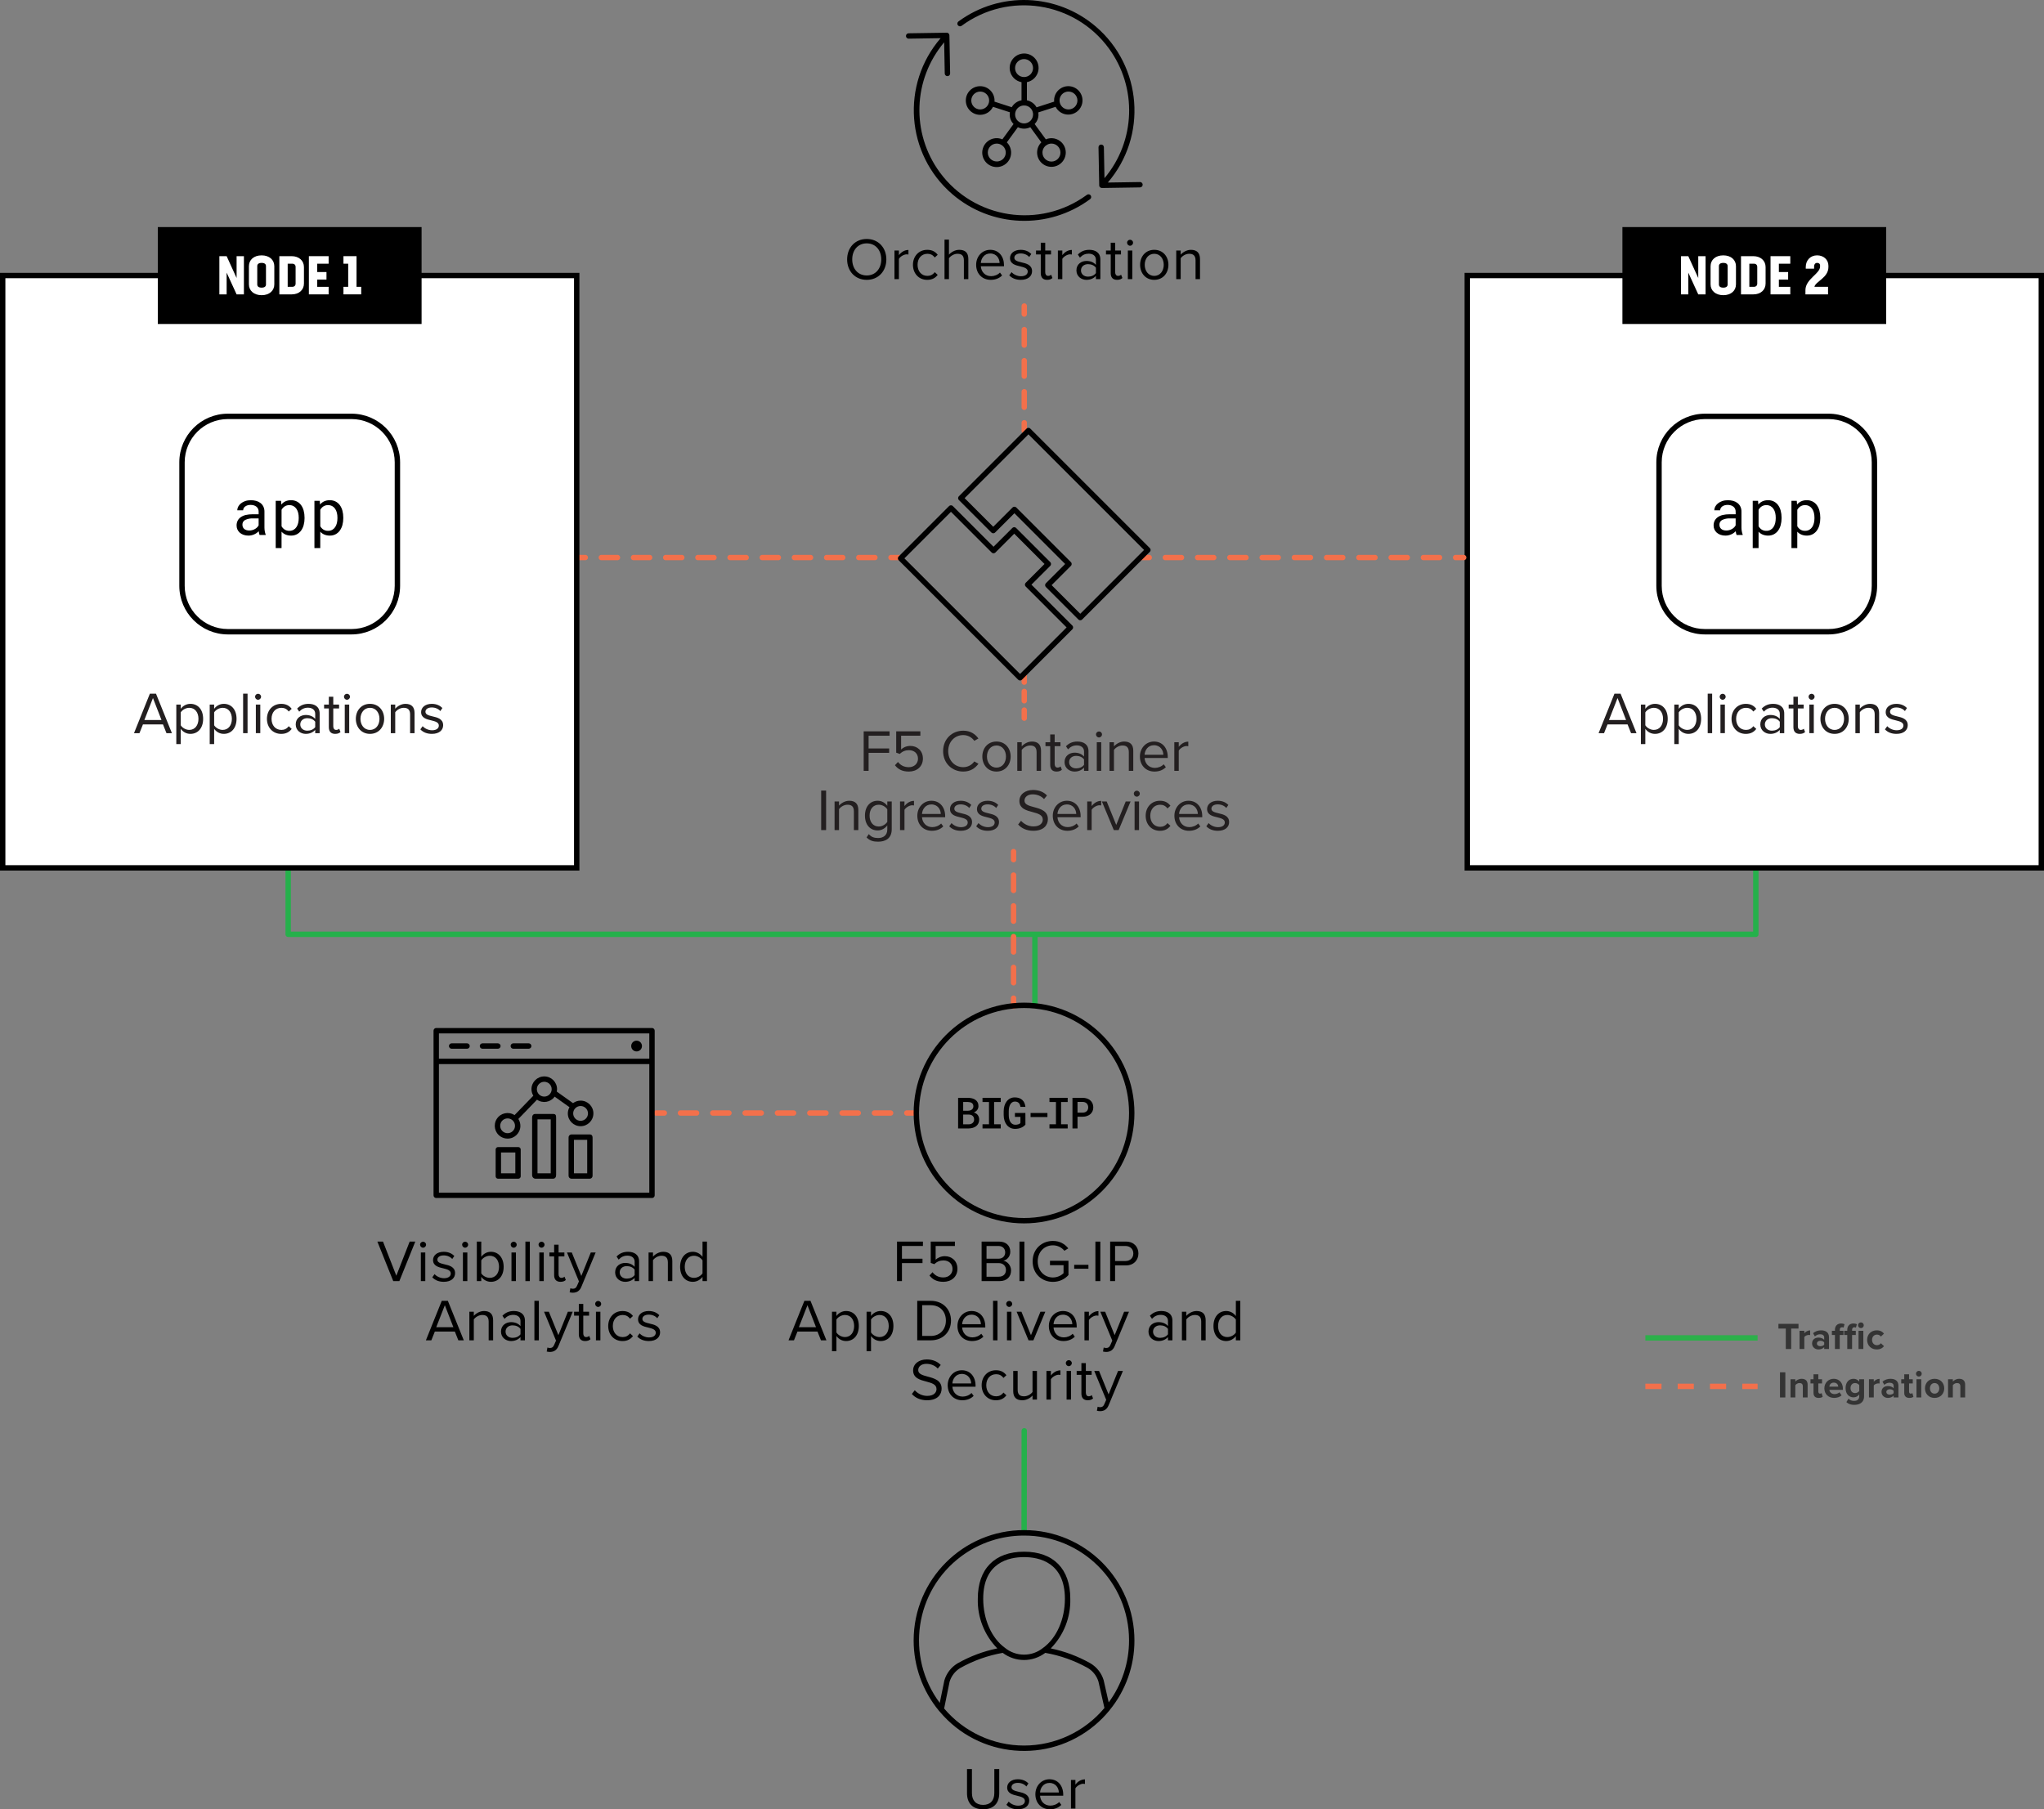 <svg viewBox="0 0 379.565 336.044" xmlns="http://www.w3.org/2000/svg" id="Layer_1"><rect x="0" y="0" width="379.565" height="336.044" fill="#808080" stroke="none"/><line stroke-linejoin="round" stroke-linecap="round" stroke="#25b04b" fill="none" y2="265.739" x2="190.199" y1="284.19" x1="190.177"></line><polyline stroke-linejoin="round" stroke-linecap="round" stroke="#25b04b" fill="none" points="326.053 160.986 326.053 173.53 53.513 173.53 53.513 160.986"></polyline><rect stroke-miterlimit="10" stroke-linecap="round" stroke="#000" fill="#fff" height="110.02" width="106.596" y="51.175" x="272.47"></rect><g><line stroke-miterlimit="10" stroke-linecap="round" stroke="#f3704b" fill="none" y2="103.556" x2="108.682" y1="103.556" x1="107.182"></line><line stroke-miterlimit="10" stroke-linecap="round" stroke-dasharray="0 0 2.988 2.988" stroke="#f3704b" fill="none" y2="103.556" x2="163.964" y1="103.556" x1="111.67"></line><line stroke-miterlimit="10" stroke-linecap="round" stroke="#f3704b" fill="none" y2="103.556" x2="166.959" y1="103.556" x1="165.459"></line></g><g><line stroke-miterlimit="10" stroke-linecap="round" stroke="#f3704b" fill="none" y2="103.556" x2="213.408" y1="103.556" x1="211.908"></line><line stroke-miterlimit="10" stroke-linecap="round" stroke-dasharray="0 0 2.995 2.995" stroke="#f3704b" fill="none" y2="103.556" x2="268.808" y1="103.556" x1="216.403"></line><line stroke-miterlimit="10" stroke-linecap="round" stroke="#f3704b" fill="none" y2="103.556" x2="271.805" y1="103.556" x1="270.305"></line></g><g><line stroke-miterlimit="10" stroke-linecap="round" stroke="#f3704b" fill="none" y2="58.335" x2="190.199" y1="56.835" x1="190.199"></line><line stroke-miterlimit="10" stroke-linecap="round" stroke-dasharray="0 0 2.884 2.884" stroke="#f3704b" fill="none" y2="77.08" x2="190.199" y1="61.219" x1="190.199"></line><line stroke-miterlimit="10" stroke-linecap="round" stroke="#f3704b" fill="none" y2="80.022" x2="190.199" y1="78.522" x1="190.199"></line></g><g><line stroke-miterlimit="10" stroke-linecap="round" stroke="#f3704b" fill="none" y2="126.698" x2="190.199" y1="125.198" x1="190.199"></line><line stroke-miterlimit="10" stroke-linecap="round" stroke-dasharray="0 0 1.729 1.729" stroke="#f3704b" fill="none" y2="131.021" x2="190.199" y1="128.427" x1="190.199"></line><line stroke-miterlimit="10" stroke-linecap="round" stroke="#f3704b" fill="none" y2="133.385" x2="190.199" y1="131.885" x1="190.199"></line></g><g><path fill="#231f20" d="M160.383,143.173v-7.338h4.809v.813h-3.895v2.366h3.817v.813h-3.817v3.345h-.914Z"></path><path fill="#231f20" d="M166.752,141.522c.484,.616,1.122,.969,2.024,.969,1.001,0,1.694-.683,1.694-1.573,0-.969-.693-1.585-1.684-1.585-.648,0-1.198,.209-1.693,.693l-.672-.231v-3.96h4.489v.813h-3.576v2.553c.353-.352,.979-.66,1.717-.66,1.221,0,2.332,.836,2.332,2.344,0,1.496-1.133,2.42-2.607,2.42-1.243,0-2.035-.451-2.585-1.177l.561-.605Z"></path><path fill="#231f20" d="M175.134,139.51c0-2.256,1.661-3.796,3.74-3.796,1.331,0,2.233,.627,2.816,1.452l-.77,.429c-.419-.616-1.178-1.066-2.047-1.066-1.573,0-2.794,1.231-2.794,2.981,0,1.738,1.221,2.981,2.794,2.981,.869,0,1.628-.44,2.047-1.067l.78,.429c-.616,.836-1.496,1.452-2.827,1.452-2.079,0-3.74-1.54-3.74-3.795Z"></path><path fill="#231f20" d="M182.416,140.511c0-1.54,1.012-2.783,2.629-2.783s2.63,1.243,2.63,2.783-1.013,2.794-2.63,2.794-2.629-1.254-2.629-2.794Zm4.39,0c0-1.078-.627-2.047-1.761-2.047s-1.771,.969-1.771,2.047c0,1.089,.639,2.057,1.771,2.057s1.761-.968,1.761-2.057Z"></path><path fill="#231f20" d="M192.492,143.173v-3.477c0-.936-.473-1.232-1.188-1.232-.649,0-1.266,.396-1.573,.825v3.884h-.825v-5.313h.825v.77c.374-.439,1.1-.901,1.892-.901,1.111,0,1.694,.561,1.694,1.716v3.729h-.825Z"></path><path fill="#231f20" d="M195.022,142.062v-3.477h-.88v-.726h.88v-1.452h.825v1.452h1.078v.726h-1.078v3.301c0,.396,.176,.682,.539,.682,.231,0,.451-.099,.562-.22l.241,.616c-.209,.198-.506,.341-.989,.341-.781,0-1.178-.451-1.178-1.243Z"></path><path fill="#231f20" d="M201.303,143.173v-.605c-.439,.484-1.045,.737-1.76,.737-.902,0-1.859-.604-1.859-1.76,0-1.188,.957-1.75,1.859-1.75,.726,0,1.331,.231,1.76,.727v-.957c0-.715-.571-1.122-1.342-1.122-.638,0-1.155,.23-1.628,.737l-.386-.572c.572-.595,1.255-.88,2.124-.88,1.122,0,2.057,.506,2.057,1.793v3.652h-.825Zm0-2.123c-.318-.44-.88-.66-1.463-.66-.771,0-1.31,.483-1.31,1.166,0,.671,.539,1.155,1.31,1.155,.583,0,1.145-.22,1.463-.66v-1.001Z"></path><path fill="#231f20" d="M203.525,136.407c0-.309,.253-.551,.55-.551,.309,0,.562,.242,.562,.551s-.253,.561-.562,.561c-.297,0-.55-.253-.55-.561Zm.144,6.766v-5.313h.825v5.313h-.825Z"></path><path fill="#231f20" d="M209.619,143.173v-3.477c0-.936-.474-1.232-1.188-1.232-.649,0-1.265,.396-1.573,.825v3.884h-.825v-5.313h.825v.77c.374-.439,1.101-.901,1.893-.901,1.111,0,1.694,.561,1.694,1.716v3.729h-.825Z"></path><path fill="#231f20" d="M214.294,137.728c1.606,0,2.553,1.254,2.553,2.849v.209h-4.302c.065,1.002,.77,1.838,1.914,1.838,.605,0,1.221-.242,1.64-.671l.396,.539c-.528,.527-1.243,.813-2.112,.813-1.573,0-2.706-1.133-2.706-2.794,0-1.54,1.1-2.783,2.618-2.783Zm-1.749,2.453h3.487c-.011-.792-.539-1.771-1.749-1.771-1.134,0-1.694,.957-1.738,1.771Z"></path><path fill="#231f20" d="M218.067,143.173v-5.313h.825v.857c.429-.561,1.045-.968,1.771-.968v.847c-.1-.021-.198-.032-.33-.032-.506,0-1.199,.418-1.441,.847v3.763h-.825Z"></path><path fill="#231f20" d="M152.49,154.173v-7.338h.914v7.338h-.914Z"></path><path fill="#231f20" d="M158.564,154.173v-3.477c0-.936-.474-1.232-1.188-1.232-.649,0-1.265,.396-1.573,.825v3.884h-.825v-5.313h.825v.77c.374-.439,1.101-.901,1.893-.901,1.111,0,1.694,.561,1.694,1.716v3.729h-.825Z"></path><path fill="#231f20" d="M161.334,154.921c.44,.528,.969,.727,1.728,.727,.88,0,1.705-.43,1.705-1.596v-.759c-.385,.539-1.034,.946-1.782,.946-1.386,0-2.365-1.034-2.365-2.751,0-1.705,.969-2.761,2.365-2.761,.716,0,1.354,.352,1.782,.935v-.803h.825v5.159c0,1.761-1.231,2.311-2.53,2.311-.902,0-1.518-.176-2.146-.792l.418-.616Zm3.433-4.599c-.286-.462-.924-.858-1.584-.858-1.067,0-1.705,.848-1.705,2.024,0,1.166,.638,2.024,1.705,2.024,.66,0,1.298-.407,1.584-.869v-2.321Z"></path><path fill="#231f20" d="M167.132,154.173v-5.313h.825v.857c.429-.561,1.045-.968,1.771-.968v.847c-.099-.021-.197-.032-.33-.032-.506,0-1.199,.418-1.44,.847v3.763h-.825Z"></path><path fill="#231f20" d="M172.962,148.728c1.606,0,2.553,1.254,2.553,2.849v.209h-4.302c.065,1.002,.77,1.838,1.914,1.838,.605,0,1.221-.242,1.64-.671l.396,.539c-.528,.527-1.243,.813-2.112,.813-1.573,0-2.706-1.133-2.706-2.794,0-1.54,1.1-2.783,2.618-2.783Zm-1.749,2.453h3.487c-.011-.792-.539-1.771-1.749-1.771-1.134,0-1.694,.957-1.738,1.771Z"></path><path fill="#231f20" d="M176.701,152.875c.353,.406,1.023,.759,1.75,.759,.813,0,1.254-.363,1.254-.88,0-.583-.649-.771-1.364-.946-.902-.209-1.926-.451-1.926-1.552,0-.824,.716-1.528,1.98-1.528,.902,0,1.54,.341,1.97,.77l-.385,.572c-.319-.385-.902-.671-1.585-.671-.726,0-1.177,.33-1.177,.803,0,.518,.604,.683,1.298,.848,.925,.209,1.991,.473,1.991,1.649,0,.892-.715,1.606-2.09,1.606-.869,0-1.606-.264-2.146-.836l.429-.594Z"></path><path fill="#231f20" d="M181.706,152.875c.352,.406,1.023,.759,1.749,.759,.814,0,1.254-.363,1.254-.88,0-.583-.648-.771-1.364-.946-.901-.209-1.925-.451-1.925-1.552,0-.824,.715-1.528,1.98-1.528,.902,0,1.54,.341,1.969,.77l-.385,.572c-.319-.385-.902-.671-1.584-.671-.727,0-1.178,.33-1.178,.803,0,.518,.605,.683,1.299,.848,.924,.209,1.991,.473,1.991,1.649,0,.892-.715,1.606-2.091,1.606-.869,0-1.605-.264-2.145-.836l.429-.594Z"></path><path fill="#231f20" d="M189.604,152.445c.484,.539,1.276,1.046,2.311,1.046,1.31,0,1.728-.704,1.728-1.266,0-.88-.892-1.122-1.859-1.386-1.177-.309-2.486-.639-2.486-2.08,0-1.21,1.078-2.035,2.52-2.035,1.122,0,1.991,.374,2.607,1.023l-.551,.671c-.55-.605-1.319-.88-2.123-.88-.88,0-1.507,.473-1.507,1.166,0,.737,.847,.957,1.782,1.21,1.199,.319,2.563,.693,2.563,2.233,0,1.067-.727,2.156-2.707,2.156-1.275,0-2.211-.484-2.816-1.166l.539-.693Z"></path><path fill="#231f20" d="M198.117,148.728c1.606,0,2.553,1.254,2.553,2.849v.209h-4.302c.066,1.002,.771,1.838,1.914,1.838,.605,0,1.222-.242,1.64-.671l.396,.539c-.528,.527-1.243,.813-2.112,.813-1.573,0-2.707-1.133-2.707-2.794,0-1.54,1.101-2.783,2.618-2.783Zm-1.749,2.453h3.487c-.011-.792-.539-1.771-1.749-1.771-1.133,0-1.694,.957-1.738,1.771Z"></path><path fill="#231f20" d="M201.891,154.173v-5.313h.825v.857c.429-.561,1.045-.968,1.771-.968v.847c-.099-.021-.197-.032-.33-.032-.506,0-1.199,.418-1.44,.847v3.763h-.825Z"></path><path fill="#231f20" d="M206.829,154.173l-2.211-5.313h.892l1.771,4.356,1.761-4.356h.902l-2.212,5.313h-.902Z"></path><path fill="#231f20" d="M210.547,147.407c0-.309,.253-.551,.55-.551,.309,0,.562,.242,.562,.551s-.253,.561-.562,.561c-.297,0-.55-.253-.55-.561Zm.144,6.766v-5.313h.825v5.313h-.825Z"></path><path fill="#231f20" d="M215.399,148.728c.968,0,1.54,.396,1.947,.924l-.551,.506c-.352-.484-.803-.693-1.353-.693-1.134,0-1.838,.869-1.838,2.047s.704,2.057,1.838,2.057c.55,0,1.001-.22,1.353-.692l.551,.506c-.407,.528-.979,.924-1.947,.924-1.585,0-2.651-1.21-2.651-2.794,0-1.573,1.066-2.783,2.651-2.783Z"></path><path fill="#231f20" d="M220.7,148.728c1.606,0,2.553,1.254,2.553,2.849v.209h-4.302c.065,1.002,.77,1.838,1.914,1.838,.605,0,1.221-.242,1.64-.671l.396,.539c-.528,.527-1.243,.813-2.112,.813-1.573,0-2.706-1.133-2.706-2.794,0-1.54,1.1-2.783,2.618-2.783Zm-1.749,2.453h3.487c-.011-.792-.539-1.771-1.749-1.771-1.134,0-1.694,.957-1.738,1.771Z"></path><path fill="#231f20" d="M224.44,152.875c.353,.406,1.023,.759,1.75,.759,.813,0,1.254-.363,1.254-.88,0-.583-.649-.771-1.364-.946-.902-.209-1.926-.451-1.926-1.552,0-.824,.716-1.528,1.98-1.528,.902,0,1.54,.341,1.97,.77l-.385,.572c-.319-.385-.902-.671-1.585-.671-.726,0-1.177,.33-1.177,.803,0,.518,.604,.683,1.298,.848,.925,.209,1.991,.473,1.991,1.649,0,.892-.715,1.606-2.09,1.606-.869,0-1.606-.264-2.146-.836l.429-.594Z"></path></g><rect stroke-miterlimit="10" stroke-linecap="round" stroke="#000" fill="#fff" height="110.02" width="106.596" y="51.175" x=".5"></rect><g><rect height="18" width="48.979" y="42.175" x="29.308"></rect><path fill="#fff" d="M45.294,47.578v7.096h-1.359l-1.849-4.037v4.037h-1.35v-7.096h1.35l1.849,4.058v-4.058h1.359Z"></path><path fill="#fff" d="M46.223,52.805v-3.357c0-1.189,.92-2.02,2.359-2.02,1.429,0,2.358,.83,2.358,2.02v3.357c0,1.189-.92,2.02-2.349,2.02-1.439,0-2.369-.83-2.369-2.02Zm3.169,.021v-3.398c0-.359-.24-.6-.8-.6-.58,0-.819,.24-.819,.6v3.398c0,.359,.239,.6,.81,.6s.81-.24,.81-.6Z"></path><path fill="#fff" d="M56.442,49.597v3.059c0,1.189-.92,2.019-2.269,2.019h-2.299v-7.096h2.289c1.349,0,2.278,.829,2.278,2.019Zm-1.549-.02c0-.36-.23-.6-.62-.6h-.85v4.297h.84c.399,0,.63-.239,.63-.6v-3.098Z"></path><path fill="#fff" d="M58.908,48.978v1.549h1.719v1.399h-1.719v1.349h2.118v1.399h-3.668v-7.096h3.668v1.399h-2.118Z"></path><path fill="#fff" d="M67.076,53.274v1.399h-3.298v-1.399h.88v-4.297h-.88v-1.399h2.429v5.696h.869Z"></path></g><g><path fill="#231f20" d="M30.913,136.173l-.649-1.628h-3.719l-.648,1.628h-1.013l2.948-7.338h1.134l2.959,7.338h-1.012Zm-2.509-6.524l-1.595,4.082h3.179l-1.584-4.082Z"></path><path fill="#231f20" d="M33.564,138.197h-.825v-7.338h.825v.792c.385-.539,1.045-.924,1.793-.924,1.397,0,2.365,1.056,2.365,2.783,0,1.716-.968,2.794-2.365,2.794-.727,0-1.364-.341-1.793-.935v2.827Zm1.584-6.733c-.649,0-1.298,.386-1.584,.848v2.398c.286,.462,.935,.857,1.584,.857,1.067,0,1.705-.88,1.705-2.057s-.638-2.047-1.705-2.047Z"></path><path fill="#231f20" d="M39.767,138.197h-.825v-7.338h.825v.792c.385-.539,1.045-.924,1.793-.924,1.397,0,2.366,1.056,2.366,2.783,0,1.716-.969,2.794-2.366,2.794-.726,0-1.364-.341-1.793-.935v2.827Zm1.584-6.733c-.648,0-1.298,.386-1.584,.848v2.398c.286,.462,.936,.857,1.584,.857,1.067,0,1.706-.88,1.706-2.057s-.639-2.047-1.706-2.047Z"></path><path fill="#231f20" d="M45.146,136.173v-7.338h.825v7.338h-.825Z"></path><path fill="#231f20" d="M47.368,129.407c0-.309,.253-.551,.55-.551,.308,0,.562,.242,.562,.551s-.254,.561-.562,.561c-.297,0-.55-.253-.55-.561Zm.143,6.766v-5.313h.825v5.313h-.825Z"></path><path fill="#231f20" d="M52.22,130.728c.968,0,1.54,.396,1.947,.924l-.551,.506c-.352-.484-.803-.693-1.353-.693-1.134,0-1.838,.869-1.838,2.047s.704,2.057,1.838,2.057c.55,0,1.001-.22,1.353-.692l.551,.506c-.407,.528-.979,.924-1.947,.924-1.584,0-2.651-1.21-2.651-2.794,0-1.573,1.067-2.783,2.651-2.783Z"></path><path fill="#231f20" d="M58.533,136.173v-.605c-.44,.484-1.045,.737-1.761,.737-.901,0-1.858-.604-1.858-1.76,0-1.188,.957-1.75,1.858-1.75,.727,0,1.332,.231,1.761,.727v-.957c0-.715-.572-1.122-1.343-1.122-.638,0-1.154,.23-1.628,.737l-.385-.572c.572-.595,1.254-.88,2.123-.88,1.122,0,2.058,.506,2.058,1.793v3.652h-.825Zm0-2.123c-.319-.44-.88-.66-1.463-.66-.771,0-1.31,.483-1.31,1.166,0,.671,.539,1.155,1.31,1.155,.583,0,1.144-.22,1.463-.66v-1.001Z"></path><path fill="#231f20" d="M61.063,135.062v-3.477h-.88v-.726h.88v-1.452h.825v1.452h1.078v.726h-1.078v3.301c0,.396,.176,.682,.539,.682,.231,0,.451-.099,.562-.22l.241,.616c-.209,.198-.506,.341-.989,.341-.781,0-1.178-.451-1.178-1.243Z"></path><path fill="#231f20" d="M63.879,129.407c0-.309,.253-.551,.55-.551,.308,0,.562,.242,.562,.551s-.254,.561-.562,.561c-.297,0-.55-.253-.55-.561Zm.143,6.766v-5.313h.825v5.313h-.825Z"></path><path fill="#231f20" d="M66.078,133.511c0-1.54,1.013-2.783,2.63-2.783s2.629,1.243,2.629,2.783-1.012,2.794-2.629,2.794-2.63-1.254-2.63-2.794Zm4.39,0c0-1.078-.627-2.047-1.76-2.047s-1.771,.969-1.771,2.047c0,1.089,.638,2.057,1.771,2.057s1.76-.968,1.76-2.057Z"></path><path fill="#231f20" d="M76.155,136.173v-3.477c0-.936-.474-1.232-1.188-1.232-.649,0-1.265,.396-1.573,.825v3.884h-.825v-5.313h.825v.77c.374-.439,1.101-.901,1.893-.901,1.111,0,1.694,.561,1.694,1.716v3.729h-.825Z"></path><path fill="#231f20" d="M78.487,134.875c.353,.406,1.023,.759,1.75,.759,.813,0,1.254-.363,1.254-.88,0-.583-.649-.771-1.364-.946-.902-.209-1.926-.451-1.926-1.552,0-.824,.716-1.528,1.98-1.528,.902,0,1.54,.341,1.97,.77l-.385,.572c-.319-.385-.902-.671-1.585-.671-.726,0-1.177,.33-1.177,.803,0,.518,.604,.683,1.298,.848,.925,.209,1.991,.473,1.991,1.649,0,.892-.715,1.606-2.09,1.606-.869,0-1.606-.264-2.146-.836l.429-.594Z"></path></g><g><rect height="18" width="48.979" y="42.175" x="301.278"></rect><path fill="#fff" d="M316.719,47.578v7.096h-1.359l-1.849-4.037v4.037h-1.35v-7.096h1.35l1.849,4.058v-4.058h1.359Z"></path><path fill="#fff" d="M317.648,52.805v-3.357c0-1.189,.92-2.02,2.359-2.02,1.429,0,2.358,.83,2.358,2.02v3.357c0,1.189-.92,2.02-2.349,2.02-1.439,0-2.369-.83-2.369-2.02Zm3.169,.021v-3.398c0-.359-.24-.6-.8-.6-.58,0-.819,.24-.819,.6v3.398c0,.359,.239,.6,.81,.6s.81-.24,.81-.6Z"></path><path fill="#fff" d="M327.866,49.597v3.059c0,1.189-.92,2.019-2.269,2.019h-2.299v-7.096h2.289c1.349,0,2.278,.829,2.278,2.019Zm-1.549-.02c0-.36-.23-.6-.62-.6h-.85v4.297h.84c.399,0,.63-.239,.63-.6v-3.098Z"></path><path fill="#fff" d="M330.333,48.978v1.549h1.719v1.399h-1.719v1.349h2.118v1.399h-3.668v-7.096h3.668v1.399h-2.118Z"></path><path fill="#fff" d="M336.933,53.274h2.528v1.399h-4.198v-.779c0-2.069,2.719-3.038,2.719-4.378v-.199c0-.32-.229-.49-.55-.49-.329,0-.56,.25-.56,.7v.379h-1.549v-.31c0-1.279,.89-2.169,2.108-2.169,1.199,0,2.1,.8,2.1,1.93v.249c0,1.989-2.409,2.679-2.599,3.668Z"></path></g><g><path fill="#231f20" d="M302.883,136.173l-.649-1.628h-3.719l-.648,1.628h-1.013l2.948-7.338h1.134l2.959,7.338h-1.012Zm-2.509-6.524l-1.595,4.082h3.179l-1.584-4.082Z"></path><path fill="#231f20" d="M305.533,138.197h-.825v-7.338h.825v.792c.385-.539,1.045-.924,1.793-.924,1.397,0,2.365,1.056,2.365,2.783,0,1.716-.968,2.794-2.365,2.794-.727,0-1.364-.341-1.793-.935v2.827Zm1.584-6.733c-.649,0-1.298,.386-1.584,.848v2.398c.286,.462,.935,.857,1.584,.857,1.067,0,1.705-.88,1.705-2.057s-.638-2.047-1.705-2.047Z"></path><path fill="#231f20" d="M311.737,138.197h-.825v-7.338h.825v.792c.385-.539,1.045-.924,1.793-.924,1.397,0,2.366,1.056,2.366,2.783,0,1.716-.969,2.794-2.366,2.794-.726,0-1.364-.341-1.793-.935v2.827Zm1.584-6.733c-.648,0-1.298,.386-1.584,.848v2.398c.286,.462,.936,.857,1.584,.857,1.067,0,1.706-.88,1.706-2.057s-.639-2.047-1.706-2.047Z"></path><path fill="#231f20" d="M317.115,136.173v-7.338h.825v7.338h-.825Z"></path><path fill="#231f20" d="M319.338,129.407c0-.309,.253-.551,.55-.551,.308,0,.562,.242,.562,.551s-.254,.561-.562,.561c-.297,0-.55-.253-.55-.561Zm.143,6.766v-5.313h.825v5.313h-.825Z"></path><path fill="#231f20" d="M324.19,130.728c.968,0,1.54,.396,1.947,.924l-.551,.506c-.352-.484-.803-.693-1.353-.693-1.134,0-1.838,.869-1.838,2.047s.704,2.057,1.838,2.057c.55,0,1.001-.22,1.353-.692l.551,.506c-.407,.528-.979,.924-1.947,.924-1.584,0-2.651-1.21-2.651-2.794,0-1.573,1.067-2.783,2.651-2.783Z"></path><path fill="#231f20" d="M330.503,136.173v-.605c-.44,.484-1.045,.737-1.761,.737-.901,0-1.858-.604-1.858-1.76,0-1.188,.957-1.75,1.858-1.75,.727,0,1.332,.231,1.761,.727v-.957c0-.715-.572-1.122-1.343-1.122-.638,0-1.154,.23-1.628,.737l-.385-.572c.572-.595,1.254-.88,2.123-.88,1.122,0,2.058,.506,2.058,1.793v3.652h-.825Zm0-2.123c-.319-.44-.88-.66-1.463-.66-.771,0-1.31,.483-1.31,1.166,0,.671,.539,1.155,1.31,1.155,.583,0,1.144-.22,1.463-.66v-1.001Z"></path><path fill="#231f20" d="M333.032,135.062v-3.477h-.88v-.726h.88v-1.452h.825v1.452h1.078v.726h-1.078v3.301c0,.396,.176,.682,.539,.682,.231,0,.451-.099,.562-.22l.241,.616c-.209,.198-.506,.341-.989,.341-.781,0-1.178-.451-1.178-1.243Z"></path><path fill="#231f20" d="M335.849,129.407c0-.309,.253-.551,.55-.551,.308,0,.562,.242,.562,.551s-.254,.561-.562,.561c-.297,0-.55-.253-.55-.561Zm.143,6.766v-5.313h.825v5.313h-.825Z"></path><path fill="#231f20" d="M338.048,133.511c0-1.54,1.013-2.783,2.63-2.783s2.629,1.243,2.629,2.783-1.012,2.794-2.629,2.794-2.63-1.254-2.63-2.794Zm4.39,0c0-1.078-.627-2.047-1.76-2.047s-1.771,.969-1.771,2.047c0,1.089,.638,2.057,1.771,2.057s1.76-.968,1.76-2.057Z"></path><path fill="#231f20" d="M348.125,136.173v-3.477c0-.936-.474-1.232-1.188-1.232-.649,0-1.265,.396-1.573,.825v3.884h-.825v-5.313h.825v.77c.374-.439,1.101-.901,1.893-.901,1.111,0,1.694,.561,1.694,1.716v3.729h-.825Z"></path><path fill="#231f20" d="M350.456,134.875c.353,.406,1.023,.759,1.75,.759,.813,0,1.254-.363,1.254-.88,0-.583-.649-.771-1.364-.946-.902-.209-1.926-.451-1.926-1.552,0-.824,.716-1.528,1.98-1.528,.902,0,1.54,.341,1.97,.77l-.385,.572c-.319-.385-.902-.671-1.585-.671-.726,0-1.177,.33-1.177,.803,0,.518,.604,.683,1.298,.848,.925,.209,1.991,.473,1.991,1.649,0,.892-.715,1.606-2.09,1.606-.869,0-1.606-.264-2.146-.836l.429-.594Z"></path></g><g><polygon stroke-linejoin="round" stroke-linecap="round" stroke="#000" fill="none" points="194.577 108.679 200.601 114.704 206.693 108.612 212.337 102.968 213.159 102.146 190.977 79.964 190.155 80.786 184.511 86.43 178.419 92.522 184.443 98.546 188.372 94.618 198.505 104.751 194.577 108.679"></polygon><polygon stroke-linejoin="round" stroke-linecap="round" stroke="#000" fill="none" points="198.771 116.534 190.829 108.592 194.671 104.751 188.339 98.419 184.497 102.26 176.589 94.352 167.239 103.703 189.42 125.884 198.771 116.534"></polygon></g><g><path d="M179.572,328.574h.913v4.467c0,1.342,.727,2.189,2.079,2.189s2.079-.848,2.079-2.189v-4.467h.913v4.478c0,1.826-1.001,2.992-2.992,2.992s-2.992-1.177-2.992-2.981v-4.488Z"></path><path d="M187.316,334.614c.352,.406,1.023,.759,1.749,.759,.814,0,1.254-.363,1.254-.88,0-.583-.648-.771-1.364-.946-.901-.209-1.925-.451-1.925-1.552,0-.824,.715-1.528,1.98-1.528,.902,0,1.54,.341,1.969,.77l-.385,.572c-.319-.385-.902-.671-1.584-.671-.727,0-1.178,.33-1.178,.803,0,.518,.605,.683,1.299,.848,.924,.209,1.991,.473,1.991,1.649,0,.892-.715,1.606-2.091,1.606-.869,0-1.605-.264-2.145-.836l.429-.594Z"></path><path d="M194.884,330.467c1.606,0,2.553,1.254,2.553,2.849v.209h-4.302c.065,1.002,.77,1.838,1.914,1.838,.605,0,1.221-.242,1.64-.671l.396,.539c-.528,.527-1.243,.813-2.112,.813-1.573,0-2.706-1.133-2.706-2.794,0-1.54,1.1-2.783,2.618-2.783Zm-1.749,2.453h3.487c-.011-.792-.539-1.771-1.749-1.771-1.134,0-1.694,.957-1.738,1.771Z"></path><path d="M198.876,335.912v-5.313h.825v.857c.429-.561,1.045-.968,1.771-.968v.848c-.1-.022-.198-.033-.33-.033-.506,0-1.199,.418-1.441,.847v3.763h-.825Z"></path></g><g><path d="M73.025,237.944l-2.948-7.338h1.045l2.476,6.337,2.475-6.337h1.046l-2.96,7.338h-1.133Z"></path><path d="M78.007,231.179c0-.309,.253-.551,.55-.551,.308,0,.562,.242,.562,.551s-.254,.561-.562,.561c-.297,0-.55-.253-.55-.561Zm.143,6.766v-5.313h.825v5.313h-.825Z"></path><path d="M80.702,236.646c.352,.406,1.023,.759,1.749,.759,.814,0,1.254-.363,1.254-.88,0-.583-.648-.771-1.364-.946-.901-.209-1.925-.451-1.925-1.552,0-.824,.715-1.528,1.98-1.528,.902,0,1.54,.341,1.969,.77l-.385,.572c-.319-.385-.902-.671-1.584-.671-.727,0-1.178,.33-1.178,.803,0,.518,.605,.683,1.299,.848,.924,.209,1.991,.473,1.991,1.649,0,.892-.715,1.606-2.091,1.606-.869,0-1.605-.264-2.145-.836l.429-.594Z"></path><path d="M85.817,231.179c0-.309,.253-.551,.551-.551,.308,0,.561,.242,.561,.551s-.253,.561-.561,.561c-.298,0-.551-.253-.551-.561Zm.144,6.766v-5.313h.825v5.313h-.825Z"></path><path d="M88.545,237.944v-7.338h.825v2.827c.429-.583,1.066-.935,1.793-.935,1.386,0,2.365,1.1,2.365,2.794,0,1.728-.979,2.783-2.365,2.783-.748,0-1.397-.385-1.793-.924v.792h-.825Zm.825-1.441c.286,.462,.935,.836,1.584,.836,1.078,0,1.716-.869,1.716-2.046s-.638-2.058-1.716-2.058c-.649,0-1.298,.396-1.584,.858v2.409Z"></path><path d="M94.837,231.179c0-.309,.253-.551,.55-.551,.308,0,.562,.242,.562,.551s-.254,.561-.562,.561c-.297,0-.55-.253-.55-.561Zm.143,6.766v-5.313h.825v5.313h-.825Z"></path><path d="M97.566,237.944v-7.338h.825v7.338h-.825Z"></path><path d="M100.007,231.179c0-.309,.253-.551,.551-.551,.308,0,.561,.242,.561,.551s-.253,.561-.561,.561c-.298,0-.551-.253-.551-.561Zm.144,6.766v-5.313h.825v5.313h-.825Z"></path><path d="M102.901,236.833v-3.477h-.881v-.726h.881v-1.452h.825v1.452h1.078v.726h-1.078v3.301c0,.396,.176,.682,.539,.682,.23,0,.45-.099,.561-.22l.242,.616c-.209,.198-.506,.341-.99,.341-.781,0-1.177-.451-1.177-1.243Z"></path><path d="M105.914,239.275c.121,.055,.319,.088,.451,.088,.363,0,.605-.121,.792-.561l.353-.804-2.223-5.368h.892l1.771,4.356,1.761-4.356h.902l-2.663,6.392c-.318,.771-.857,1.067-1.562,1.078-.177,0-.451-.033-.605-.077l.132-.748Z"></path><path d="M117.85,237.944v-.605c-.44,.484-1.045,.737-1.761,.737-.901,0-1.858-.604-1.858-1.76,0-1.188,.957-1.75,1.858-1.75,.727,0,1.332,.231,1.761,.727v-.957c0-.715-.572-1.122-1.343-1.122-.638,0-1.154,.23-1.628,.737l-.385-.572c.572-.595,1.254-.88,2.123-.88,1.122,0,2.058,.506,2.058,1.793v3.652h-.825Zm0-2.123c-.319-.44-.88-.66-1.463-.66-.771,0-1.31,.483-1.31,1.166,0,.671,.539,1.155,1.31,1.155,.583,0,1.144-.22,1.463-.66v-1.001Z"></path><path d="M124.021,237.944v-3.477c0-.936-.474-1.232-1.188-1.232-.649,0-1.265,.396-1.573,.825v3.884h-.825v-5.313h.825v.77c.374-.439,1.101-.901,1.893-.901,1.111,0,1.694,.561,1.694,1.716v3.729h-.825Z"></path><path d="M130.456,237.944v-.792c-.396,.539-1.046,.924-1.794,.924-1.386,0-2.365-1.056-2.365-2.783,0-1.694,.969-2.794,2.365-2.794,.716,0,1.364,.352,1.794,.935v-2.827h.825v7.338h-.825Zm0-3.851c-.298-.462-.936-.858-1.596-.858-1.067,0-1.705,.881-1.705,2.058s.638,2.046,1.705,2.046c.66,0,1.298-.374,1.596-.836v-2.409Z"></path><path d="M85.114,248.944l-.648-1.628h-3.719l-.649,1.628h-1.012l2.948-7.338h1.133l2.96,7.338h-1.013Zm-2.508-6.524l-1.596,4.082h3.18l-1.584-4.082Z"></path><path d="M90.745,248.944v-3.477c0-.936-.474-1.232-1.188-1.232-.649,0-1.265,.396-1.573,.825v3.884h-.825v-5.313h.825v.77c.374-.439,1.101-.901,1.893-.901,1.111,0,1.694,.561,1.694,1.716v3.729h-.825Z"></path><path d="M96.653,248.944v-.605c-.44,.484-1.045,.737-1.761,.737-.901,0-1.858-.604-1.858-1.76,0-1.188,.957-1.75,1.858-1.75,.727,0,1.332,.231,1.761,.727v-.957c0-.715-.572-1.122-1.343-1.122-.638,0-1.154,.23-1.628,.737l-.385-.572c.572-.595,1.254-.88,2.123-.88,1.122,0,2.058,.506,2.058,1.793v3.652h-.825Zm0-2.123c-.319-.44-.88-.66-1.463-.66-.771,0-1.31,.483-1.31,1.166,0,.671,.539,1.155,1.31,1.155,.583,0,1.144-.22,1.463-.66v-1.001Z"></path><path d="M99.237,248.944v-7.338h.825v7.338h-.825Z"></path><path d="M101.656,250.275c.121,.055,.319,.088,.451,.088,.363,0,.605-.121,.792-.561l.353-.804-2.223-5.368h.892l1.771,4.356,1.761-4.356h.902l-2.663,6.392c-.318,.771-.857,1.067-1.562,1.078-.177,0-.451-.033-.605-.077l.132-.748Z"></path><path d="M107.487,247.833v-3.477h-.881v-.726h.881v-1.452h.825v1.452h1.078v.726h-1.078v3.301c0,.396,.176,.682,.539,.682,.23,0,.45-.099,.561-.22l.242,.616c-.209,.198-.506,.341-.99,.341-.781,0-1.177-.451-1.177-1.243Z"></path><path d="M110.523,242.179c0-.309,.253-.551,.55-.551,.308,0,.562,.242,.562,.551s-.254,.561-.562,.561c-.297,0-.55-.253-.55-.561Zm.143,6.766v-5.313h.825v5.313h-.825Z"></path><path d="M115.594,243.499c.968,0,1.54,.396,1.947,.924l-.551,.506c-.352-.484-.803-.693-1.353-.693-1.134,0-1.838,.869-1.838,2.047s.704,2.057,1.838,2.057c.55,0,1.001-.22,1.353-.692l.551,.506c-.407,.528-.979,.924-1.947,.924-1.584,0-2.651-1.21-2.651-2.794,0-1.573,1.067-2.783,2.651-2.783Z"></path><path d="M118.772,247.646c.353,.406,1.023,.759,1.75,.759,.813,0,1.254-.363,1.254-.88,0-.583-.649-.771-1.364-.946-.902-.209-1.926-.451-1.926-1.552,0-.824,.716-1.528,1.98-1.528,.902,0,1.54,.341,1.97,.77l-.385,.572c-.319-.385-.902-.671-1.585-.671-.726,0-1.177,.33-1.177,.803,0,.518,.604,.683,1.298,.848,.925,.209,1.991,.473,1.991,1.649,0,.892-.715,1.606-2.09,1.606-.869,0-1.606-.264-2.146-.836l.429-.594Z"></path></g><g><path d="M166.575,237.943v-7.338h4.809v.813h-3.895v2.366h3.817v.813h-3.817v3.345h-.914Z"></path><path d="M173.164,236.293c.484,.616,1.122,.969,2.024,.969,1.001,0,1.694-.683,1.694-1.573,0-.969-.693-1.585-1.684-1.585-.648,0-1.198,.209-1.693,.693l-.672-.231v-3.96h4.489v.813h-3.576v2.553c.353-.352,.979-.66,1.717-.66,1.221,0,2.332,.836,2.332,2.344,0,1.496-1.133,2.42-2.607,2.42-1.243,0-2.035-.451-2.585-1.177l.561-.605Z"></path><path d="M182.283,237.943v-7.338h3.268c1.276,0,2.058,.77,2.058,1.87,0,.924-.616,1.54-1.288,1.684,.781,.121,1.431,.924,1.431,1.804,0,1.178-.781,1.98-2.123,1.98h-3.345Zm.913-4.158h2.2c.825,0,1.266-.507,1.266-1.178,0-.66-.44-1.188-1.266-1.188h-2.2v2.366Zm0,3.344h2.244c.858,0,1.364-.483,1.364-1.265,0-.671-.462-1.266-1.364-1.266h-2.244v2.53Z"></path><path d="M189.312,237.943v-7.338h.914v7.338h-.914Z"></path><path d="M195.528,230.484c1.298,0,2.2,.572,2.85,1.375l-.727,.451c-.462-.594-1.243-1.012-2.123-1.012-1.606,0-2.827,1.231-2.827,2.981,0,1.738,1.221,2.992,2.827,2.992,.88,0,1.606-.43,1.969-.792v-1.496h-2.519v-.814h3.432v2.651c-.682,.759-1.683,1.265-2.882,1.265-2.091,0-3.773-1.528-3.773-3.806s1.683-3.796,3.773-3.796Z"></path><path d="M199.476,235.644v-.726h2.641v.726h-2.641Z"></path><path d="M203.413,237.943v-7.338h.914v7.338h-.914Z"></path><path d="M206.153,237.943v-7.338h2.948c1.475,0,2.3,1.012,2.3,2.211s-.848,2.212-2.3,2.212h-2.035v2.915h-.913Zm2.838-6.524h-1.925v2.795h1.925c.869,0,1.464-.572,1.464-1.397s-.595-1.397-1.464-1.397Z"></path><path d="M152.453,248.943l-.649-1.628h-3.719l-.648,1.628h-1.013l2.948-7.338h1.134l2.959,7.338h-1.012Zm-2.509-6.524l-1.595,4.082h3.179l-1.584-4.082Z"></path><path d="M155.323,250.968h-.825v-7.338h.825v.792c.385-.539,1.045-.924,1.793-.924,1.397,0,2.365,1.056,2.365,2.783,0,1.716-.968,2.794-2.365,2.794-.727,0-1.364-.341-1.793-.935v2.827Zm1.584-6.733c-.649,0-1.299,.386-1.584,.848v2.398c.285,.462,.935,.857,1.584,.857,1.067,0,1.705-.88,1.705-2.057s-.638-2.047-1.705-2.047Z"></path><path d="M161.747,250.968h-.825v-7.338h.825v.792c.385-.539,1.045-.924,1.793-.924,1.397,0,2.365,1.056,2.365,2.783,0,1.716-.968,2.794-2.365,2.794-.726,0-1.364-.341-1.793-.935v2.827Zm1.584-6.733c-.648,0-1.298,.386-1.584,.848v2.398c.286,.462,.936,.857,1.584,.857,1.067,0,1.706-.88,1.706-2.057s-.639-2.047-1.706-2.047Z"></path><path d="M170.326,248.943v-7.338h2.509c2.277,0,3.763,1.595,3.763,3.675s-1.485,3.663-3.763,3.663h-2.509Zm.914-.814h1.595c1.782,0,2.816-1.275,2.816-2.849,0-1.585-1.001-2.861-2.816-2.861h-1.595v5.71Z"></path><path d="M180.414,243.498c1.606,0,2.553,1.254,2.553,2.849v.209h-4.302c.065,1.002,.77,1.838,1.914,1.838,.605,0,1.221-.242,1.64-.671l.396,.539c-.528,.527-1.243,.813-2.112,.813-1.573,0-2.706-1.133-2.706-2.794,0-1.54,1.1-2.783,2.618-2.783Zm-1.749,2.453h3.487c-.011-.792-.539-1.771-1.749-1.771-1.134,0-1.694,.957-1.738,1.771Z"></path><path d="M184.407,248.943v-7.338h.825v7.338h-.825Z"></path><path d="M186.849,242.178c0-.309,.253-.551,.55-.551,.309,0,.562,.242,.562,.551s-.253,.561-.562,.561c-.297,0-.55-.253-.55-.561Zm.144,6.766v-5.313h.825v5.313h-.825Z"></path><path d="M190.996,248.943l-2.211-5.313h.891l1.771,4.356,1.76-4.356h.902l-2.211,5.313h-.902Z"></path><path d="M197.388,243.498c1.606,0,2.553,1.254,2.553,2.849v.209h-4.302c.065,1.002,.77,1.838,1.914,1.838,.605,0,1.221-.242,1.64-.671l.396,.539c-.528,.527-1.243,.813-2.112,.813-1.573,0-2.706-1.133-2.706-2.794,0-1.54,1.1-2.783,2.618-2.783Zm-1.749,2.453h3.487c-.011-.792-.539-1.771-1.749-1.771-1.134,0-1.694,.957-1.738,1.771Z"></path><path d="M201.38,248.943v-5.313h.825v.857c.429-.561,1.045-.968,1.771-.968v.848c-.1-.022-.198-.033-.33-.033-.506,0-1.199,.418-1.441,.847v3.763h-.825Z"></path><path d="M204.955,250.274c.121,.055,.318,.088,.451,.088,.362,0,.604-.121,.792-.561l.352-.804-2.222-5.368h.891l1.771,4.356,1.76-4.356h.902l-2.662,6.392c-.319,.771-.858,1.067-1.562,1.078-.176,0-.451-.033-.605-.077l.133-.748Z"></path><path d="M216.891,248.943v-.605c-.44,.484-1.045,.737-1.761,.737-.901,0-1.859-.604-1.859-1.76,0-1.188,.958-1.75,1.859-1.75,.727,0,1.332,.231,1.761,.727v-.957c0-.715-.572-1.122-1.343-1.122-.638,0-1.154,.23-1.628,.737l-.385-.572c.572-.595,1.254-.88,2.123-.88,1.122,0,2.058,.506,2.058,1.793v3.652h-.825Zm0-2.123c-.319-.44-.88-.66-1.463-.66-.771,0-1.31,.483-1.31,1.166,0,.671,.539,1.155,1.31,1.155,.583,0,1.144-.22,1.463-.66v-1.001Z"></path><path d="M223.062,248.943v-3.477c0-.936-.474-1.232-1.188-1.232-.649,0-1.265,.396-1.573,.825v3.884h-.825v-5.313h.825v.77c.374-.439,1.101-.901,1.893-.901,1.111,0,1.694,.561,1.694,1.716v3.729h-.825Z"></path><path d="M229.496,248.943v-.792c-.396,.539-1.045,.924-1.793,.924-1.387,0-2.365-1.056-2.365-2.783,0-1.694,.968-2.794,2.365-2.794,.715,0,1.364,.352,1.793,.935v-2.827h.825v7.338h-.825Zm0-3.851c-.297-.462-.935-.858-1.595-.858-1.067,0-1.706,.881-1.706,2.058s.639,2.046,1.706,2.046c.66,0,1.298-.374,1.595-.836v-2.409Z"></path><path d="M169.87,258.216c.484,.539,1.276,1.046,2.311,1.046,1.309,0,1.727-.704,1.727-1.266,0-.88-.891-1.122-1.859-1.386-1.177-.309-2.486-.639-2.486-2.08,0-1.21,1.078-2.035,2.52-2.035,1.122,0,1.991,.374,2.607,1.023l-.55,.671c-.55-.605-1.32-.88-2.123-.88-.881,0-1.508,.473-1.508,1.166,0,.737,.848,.957,1.782,1.21,1.199,.319,2.563,.693,2.563,2.233,0,1.067-.726,2.156-2.706,2.156-1.276,0-2.212-.483-2.816-1.166l.539-.693Z"></path><path d="M178.604,254.498c1.606,0,2.553,1.254,2.553,2.849v.209h-4.302c.066,1.002,.771,1.838,1.914,1.838,.605,0,1.222-.242,1.64-.671l.396,.539c-.528,.527-1.243,.813-2.112,.813-1.573,0-2.707-1.133-2.707-2.794,0-1.54,1.101-2.783,2.618-2.783Zm-1.749,2.453h3.487c-.011-.792-.539-1.771-1.749-1.771-1.133,0-1.694,.957-1.738,1.771Z"></path><path d="M184.941,254.498c.968,0,1.54,.396,1.947,.924l-.551,.506c-.352-.484-.803-.693-1.353-.693-1.134,0-1.838,.869-1.838,2.047s.704,2.057,1.838,2.057c.55,0,1.001-.22,1.353-.692l.551,.506c-.407,.528-.979,.924-1.947,.924-1.585,0-2.651-1.21-2.651-2.794,0-1.573,1.066-2.783,2.651-2.783Z"></path><path d="M191.739,259.943v-.748c-.407,.462-1.101,.88-1.893,.88-1.111,0-1.694-.539-1.694-1.694v-3.751h.825v3.498c0,.936,.474,1.21,1.188,1.21,.648,0,1.265-.374,1.573-.803v-3.905h.825v5.313h-.825Z"></path><path d="M194.322,259.943v-5.313h.825v.857c.429-.561,1.045-.968,1.771-.968v.848c-.1-.022-.198-.033-.33-.033-.506,0-1.199,.418-1.441,.847v3.763h-.825Z"></path><path d="M197.919,253.178c0-.309,.253-.551,.55-.551,.309,0,.562,.242,.562,.551s-.253,.561-.562,.561c-.297,0-.55-.253-.55-.561Zm.144,6.766v-5.313h.825v5.313h-.825Z"></path><path d="M200.813,258.832v-3.477h-.88v-.726h.88v-1.452h.825v1.452h1.078v.726h-1.078v3.301c0,.396,.176,.682,.539,.682,.231,0,.451-.099,.562-.22l.241,.616c-.209,.198-.506,.341-.989,.341-.781,0-1.178-.451-1.178-1.243Z"></path><path d="M203.826,261.274c.121,.055,.319,.088,.451,.088,.363,0,.605-.121,.792-.561l.353-.804-2.223-5.368h.892l1.771,4.356,1.761-4.356h.902l-2.663,6.392c-.318,.771-.857,1.067-1.562,1.078-.177,0-.451-.033-.605-.077l.132-.748Z"></path></g><g><line stroke-miterlimit="10" stroke-linecap="round" stroke="#f3704b" fill="none" y2="206.722" x2="168.387" y1="206.722" x1="169.887"></line><line stroke-miterlimit="10" stroke-linecap="round" stroke-dasharray="0 0 3.002 3.002" stroke="#f3704b" fill="none" y2="206.722" x2="124.862" y1="206.722" x1="165.385"></line><line stroke-miterlimit="10" stroke-linecap="round" stroke="#f3704b" fill="none" y2="206.722" x2="121.861" y1="206.722" x1="123.361"></line></g><g><line stroke-linejoin="round" stroke-linecap="round" stroke="#25b04b" fill="none" y2="173.832" x2="192.182" y1="186.398" x1="192.182"></line><g><line stroke-miterlimit="10" stroke-linecap="round" stroke="#f3704b" fill="none" y2="159.668" x2="188.215" y1="158.168" x1="188.215"></line><line stroke-miterlimit="10" stroke-linecap="round" stroke-dasharray="0 0 2.858 2.858" stroke="#f3704b" fill="none" y2="183.96" x2="188.215" y1="162.526" x1="188.215"></line><line stroke-miterlimit="10" stroke-linecap="round" stroke="#f3704b" fill="none" y2="186.889" x2="188.215" y1="185.389" x1="188.215"></line></g></g><line stroke-miterlimit="10" stroke="#2cb04a" fill="none" y2="248.494" x2="326.382" y1="248.494" x1="305.538"></line><line stroke-miterlimit="10" stroke-dasharray="0 0 3 3" stroke="#f3704b" fill="none" y2="257.494" x2="326.382" y1="257.494" x1="305.538"></line><g><path fill="#343434" d="M331.616,250.554v-3.796h-1.365v-.875h3.726v.875h-1.358v3.796h-1.002Z"></path><path fill="#343434" d="M334.17,250.554v-3.383h.889v.462c.238-.301,.659-.54,1.079-.54v.869c-.063-.014-.147-.021-.245-.021-.294,0-.687,.161-.834,.378v2.234h-.889Z"></path><path fill="#343434" d="M338.747,250.554v-.35c-.23,.273-.63,.434-1.071,.434-.539,0-1.177-.364-1.177-1.121,0-.792,.638-1.079,1.177-1.079,.448,0,.848,.14,1.071,.413v-.469c0-.343-.294-.567-.742-.567-.364,0-.7,.133-.987,.399l-.336-.595c.413-.364,.945-.532,1.478-.532,.771,0,1.478,.308,1.478,1.282v2.185h-.89Zm0-1.232c-.146-.196-.427-.294-.714-.294-.351,0-.638,.189-.638,.511,0,.315,.287,.498,.638,.498,.287,0,.567-.098,.714-.294v-.42Z"></path><path fill="#343434" d="M341.636,250.554h-.896v-2.605h-.56v-.777h.56v-.182c0-.735,.477-1.177,1.142-1.177,.253,0,.483,.056,.645,.14l-.182,.63c-.077-.049-.183-.07-.287-.07-.252,0-.421,.168-.421,.49v.168h.687v.777h-.687v2.605Zm2.977-2.605h-.686v2.605h-.896v-2.605h-.561v-.777h.561v-.182c0-.735,.476-1.177,1.142-1.177,.252,0,.482,.056,.644,.14l-.182,.645c-.07-.049-.168-.084-.287-.084-.252,0-.42,.168-.42,.476v.182h.686v.777Zm.421-1.807c0-.294,.245-.532,.532-.532,.294,0,.532,.238,.532,.532s-.238,.533-.532,.533c-.287,0-.532-.238-.532-.533Zm.091,4.413v-3.383h.89v3.383h-.89Z"></path><path fill="#343434" d="M348.513,247.087c.693,0,1.114,.301,1.338,.616l-.581,.54c-.161-.231-.406-.364-.715-.364-.539,0-.917,.392-.917,.98s.378,.987,.917,.987c.309,0,.554-.14,.715-.364l.581,.54c-.224,.315-.645,.616-1.338,.616-1.043,0-1.793-.735-1.793-1.779,0-1.037,.75-1.772,1.793-1.772Z"></path><path fill="#343434" d="M330.538,259.554v-4.671h.994v4.671h-.994Z"></path><path fill="#343434" d="M334.78,259.554v-2.045c0-.469-.245-.63-.623-.63-.351,0-.623,.196-.771,.399v2.276h-.89v-3.383h.89v.441c.217-.259,.63-.525,1.184-.525,.742,0,1.1,.42,1.1,1.079v2.388h-.89Z"></path><path fill="#343434" d="M336.764,258.714v-1.765h-.56v-.777h.56v-.924h.896v.924h.687v.777h-.687v1.527c0,.21,.112,.371,.309,.371,.133,0,.259-.049,.308-.098l.189,.672c-.133,.119-.371,.217-.742,.217-.623,0-.96-.322-.96-.924Z"></path><path fill="#343434" d="M340.529,256.087c1.008,0,1.694,.756,1.694,1.863v.196h-2.514c.056,.427,.398,.784,.973,.784,.315,0,.687-.126,.904-.336l.392,.574c-.343,.315-.868,.469-1.394,.469-1.029,0-1.807-.693-1.807-1.779,0-.98,.721-1.772,1.751-1.772Zm-.834,1.457h1.667c-.021-.322-.245-.749-.833-.749-.554,0-.792,.413-.834,.749Z"></path><path fill="#343434" d="M343.266,259.778c.273,.301,.631,.42,1.058,.42s.932-.189,.932-.854v-.343c-.267,.336-.631,.532-1.044,.532-.847,0-1.491-.595-1.491-1.723,0-1.106,.637-1.723,1.491-1.723,.406,0,.771,.175,1.044,.518v-.434h.896v3.152c0,1.289-.994,1.604-1.828,1.604-.581,0-1.036-.133-1.457-.504l.399-.645Zm1.989-2.514c-.147-.224-.47-.385-.764-.385-.504,0-.854,.35-.854,.931s.351,.932,.854,.932c.294,0,.616-.168,.764-.385v-1.092Z"></path><path fill="#343434" d="M347.064,259.554v-3.383h.89v.462c.238-.301,.658-.54,1.078-.54v.869c-.062-.014-.146-.021-.245-.021-.294,0-.686,.161-.833,.378v2.234h-.89Z"></path><path fill="#343434" d="M351.642,259.554v-.35c-.231,.273-.631,.434-1.071,.434-.54,0-1.177-.364-1.177-1.121,0-.792,.637-1.079,1.177-1.079,.448,0,.847,.14,1.071,.413v-.469c0-.343-.294-.567-.742-.567-.364,0-.7,.133-.988,.399l-.336-.595c.413-.364,.945-.532,1.478-.532,.771,0,1.479,.308,1.479,1.282v2.185h-.89Zm0-1.232c-.147-.196-.428-.294-.715-.294-.35,0-.637,.189-.637,.511,0,.315,.287,.498,.637,.498,.287,0,.567-.098,.715-.294v-.42Z"></path><path fill="#343434" d="M353.613,258.714v-1.765h-.56v-.777h.56v-.924h.896v.924h.687v.777h-.687v1.527c0,.21,.112,.371,.309,.371,.133,0,.259-.049,.308-.098l.189,.672c-.133,.119-.371,.217-.742,.217-.623,0-.96-.322-.96-.924Z"></path><path fill="#343434" d="M355.794,255.142c0-.294,.245-.532,.532-.532,.295,0,.532,.238,.532,.532s-.237,.533-.532,.533c-.287,0-.532-.238-.532-.533Zm.092,4.413v-3.383h.889v3.383h-.889Z"></path><path fill="#343434" d="M357.461,257.859c0-.959,.673-1.772,1.786-1.772,1.121,0,1.793,.812,1.793,1.772,0,.966-.672,1.779-1.793,1.779-1.113,0-1.786-.812-1.786-1.779Zm2.654,0c0-.525-.314-.98-.868-.98s-.861,.455-.861,.98c0,.532,.308,.987,.861,.987s.868-.455,.868-.987Z"></path><path fill="#343434" d="M364.033,259.554v-2.045c0-.469-.245-.63-.624-.63-.35,0-.623,.196-.771,.399v2.276h-.889v-3.383h.889v.441c.218-.259,.631-.525,1.184-.525,.743,0,1.1,.42,1.1,1.079v2.388h-.889Z"></path></g><g id="user-in-circle"><g id="b196e825-c292-44d0-b8d4-d664be53168b"><path d="M210.662,304.706c.009-11.322-9.163-20.507-20.484-20.516-11.322-.009-20.507,9.163-20.516,20.484-.004,4.77,1.656,9.392,4.694,13.07,.033,.056,.077,.104,.129,.143,7.259,8.661,20.164,9.798,28.825,2.539,.977-.819,1.875-1.726,2.682-2.712,.032-.032,.059-.068,.081-.108,2.971-3.643,4.592-8.2,4.589-12.901Zm-20.5-19.5c10.749-.021,19.48,8.676,19.5,19.426,.008,4.16-1.317,8.213-3.781,11.565l-.933-4.118c-.388-1.298-1.243-2.407-2.4-3.113-2.311-1.32-4.817-2.265-7.424-2.8,2.41-2.458,3.718-5.789,3.626-9.23,0-5.55-3.13-8.734-8.588-8.734s-8.588,3.184-8.588,8.734c-.092,3.44,1.216,6.771,3.625,9.229-2.608,.535-5.115,1.48-7.428,2.8-1.167,.716-2.026,1.842-2.409,3.157l-.851,4.17c-6.419-8.622-4.634-20.815,3.988-27.234,3.37-2.509,7.461-3.86,11.663-3.852Zm-3.541,20.855h0c-2.492-1.8-4.041-5.3-4.041-9.119-.003-6.731,4.751-7.736,7.582-7.736s7.588,1.005,7.588,7.734c0,3.816-1.543,7.3-4.027,9.108l-.029,.021c-2.061,1.675-5.016,1.672-7.073-.008Zm3.541,18.145c-5.717-.002-11.143-2.518-14.838-6.88l1.011-4.962c.318-1.062,1.018-1.97,1.964-2.548,2.456-1.382,5.129-2.336,7.905-2.824,2.337,1.767,5.563,1.767,7.9,0,2.781,.486,5.46,1.441,7.922,2.824,.937,.571,1.633,1.466,1.955,2.516l1.108,4.9c-3.697,4.42-9.164,6.975-14.927,6.974Z"></path></g></g><g><path d="M160.951,44.386c2.168,0,3.642,1.628,3.642,3.796s-1.474,3.795-3.642,3.795-3.642-1.628-3.642-3.795,1.464-3.796,3.642-3.796Zm0,.814c-1.65,0-2.695,1.265-2.695,2.981,0,1.705,1.045,2.981,2.695,2.981,1.639,0,2.695-1.276,2.695-2.981,0-1.717-1.057-2.981-2.695-2.981Z"></path><path d="M166.099,51.845v-5.313h.825v.857c.429-.561,1.045-.968,1.771-.968v.848c-.1-.022-.198-.033-.33-.033-.506,0-1.199,.418-1.441,.847v3.763h-.825Z"></path><path d="M172.182,46.399c.969,0,1.541,.396,1.947,.924l-.55,.506c-.353-.484-.803-.693-1.353-.693-1.134,0-1.838,.869-1.838,2.047s.704,2.057,1.838,2.057c.55,0,1-.22,1.353-.692l.55,.506c-.406,.528-.979,.924-1.947,.924-1.584,0-2.65-1.21-2.65-2.794,0-1.573,1.066-2.783,2.65-2.783Z"></path><path d="M178.991,51.845v-3.498c0-.936-.484-1.211-1.199-1.211-.638,0-1.255,.396-1.573,.825v3.884h-.825v-7.338h.825v2.794c.374-.439,1.1-.901,1.903-.901,1.11,0,1.694,.539,1.694,1.693v3.752h-.825Z"></path><path d="M183.885,46.399c1.607,0,2.553,1.254,2.553,2.849v.209h-4.301c.065,1.002,.77,1.838,1.914,1.838,.605,0,1.221-.242,1.639-.671l.396,.539c-.528,.527-1.243,.813-2.112,.813-1.573,0-2.706-1.133-2.706-2.794,0-1.54,1.1-2.783,2.617-2.783Zm-1.748,2.453h3.486c-.01-.792-.539-1.771-1.748-1.771-1.134,0-1.695,.957-1.738,1.771Z"></path><path d="M187.845,50.547c.353,.406,1.023,.759,1.749,.759,.814,0,1.254-.363,1.254-.88,0-.583-.648-.771-1.363-.946-.902-.209-1.926-.451-1.926-1.552,0-.824,.715-1.528,1.98-1.528,.902,0,1.54,.341,1.969,.77l-.385,.572c-.318-.385-.902-.671-1.584-.671-.727,0-1.178,.33-1.178,.803,0,.518,.605,.683,1.299,.848,.924,.209,1.991,.473,1.991,1.649,0,.892-.715,1.606-2.091,1.606-.869,0-1.605-.264-2.145-.836l.429-.594Z"></path><path d="M193.268,50.733v-3.477h-.88v-.726h.88v-1.452h.826v1.452h1.078v.726h-1.078v3.301c0,.396,.176,.682,.539,.682,.23,0,.45-.099,.561-.22l.242,.616c-.209,.198-.506,.341-.99,.341-.781,0-1.178-.451-1.178-1.243Z"></path><path d="M196.447,51.845v-5.313h.824v.857c.43-.561,1.045-.968,1.771-.968v.848c-.1-.022-.197-.033-.33-.033-.506,0-1.199,.418-1.441,.847v3.763h-.824Z"></path><path d="M203.509,51.845v-.605c-.44,.484-1.045,.737-1.761,.737-.901,0-1.859-.604-1.859-1.76,0-1.188,.958-1.75,1.859-1.75,.727,0,1.332,.231,1.761,.727v-.957c0-.715-.571-1.122-1.343-1.122-.637,0-1.154,.23-1.627,.737l-.386-.572c.572-.595,1.255-.88,2.124-.88,1.121,0,2.057,.506,2.057,1.793v3.652h-.825Zm0-2.123c-.319-.44-.88-.66-1.463-.66-.771,0-1.31,.483-1.31,1.166,0,.671,.539,1.155,1.31,1.155,.583,0,1.144-.22,1.463-.66v-1.001Z"></path><path d="M206.259,50.733v-3.477h-.88v-.726h.88v-1.452h.825v1.452h1.078v.726h-1.078v3.301c0,.396,.176,.682,.539,.682,.23,0,.451-.099,.561-.22l.242,.616c-.209,.198-.506,.341-.99,.341-.781,0-1.177-.451-1.177-1.243Z"></path><path d="M209.295,45.079c0-.309,.252-.551,.549-.551,.309,0,.562,.242,.562,.551s-.254,.561-.562,.561c-.297,0-.549-.253-.549-.561Zm.143,6.766v-5.313h.825v5.313h-.825Z"></path><path d="M211.715,49.183c0-1.54,1.012-2.783,2.629-2.783s2.629,1.243,2.629,2.783-1.012,2.794-2.629,2.794-2.629-1.254-2.629-2.794Zm4.389,0c0-1.078-.627-2.047-1.76-2.047s-1.771,.969-1.771,2.047c0,1.089,.639,2.057,1.771,2.057s1.76-.968,1.76-2.057Z"></path><path d="M222.011,51.845v-3.477c0-.936-.474-1.232-1.188-1.232-.648,0-1.265,.396-1.572,.825v3.884h-.826v-5.313h.826v.77c.373-.439,1.1-.901,1.892-.901,1.111,0,1.694,.561,1.694,1.716v3.729h-.825Z"></path></g><g id="other-site-graphs"><path d="M96.204,213.051h-3.673c-.248-.022-.467,.161-.489,.409-.002,.018-.002,.036-.002,.054v4.946c-.008,.249,.188,.457,.437,.465,.018,0,.036,0,.054-.002h3.673c.248,.022,.467-.161,.489-.409,.002-.018,.002-.036,.002-.054v-4.946c.008-.249-.188-.457-.437-.465-.018,0-.036,0-.054,.002Zm-.509,4.871h-2.655v-3.871h2.655v3.871Z"></path><path d="M102.682,206.898h-3.281c-.393,0-.589,.293-.589,.683v10.659c-.018,.348,.242,.649,.589,.683h3.281c.392,0,.588-.292,.588-.683v-10.659c0-.488-.098-.683-.588-.683Zm-.412,11.024h-2.458v-10.024h2.458v10.024Z"></path><path d="M109.55,210.704h-3.477c-.295,.03-.513,.29-.49,.586v7.048c-.022,.296,.195,.555,.49,.585h3.477c.295-.03,.513-.289,.491-.585v-7.048c0-.391-.196-.586-.491-.586Zm-.509,7.218h-2.458v-6.218h2.458v6.218Z"></path><path d="M94.258,211.475c1.308,.004,2.371-1.052,2.376-2.36,.001-.457-.129-.904-.376-1.288l3.464-3.579c1.061,.742,2.523,.49,3.274-.565l2.757,1.962c-.201,.35-.308,.746-.31,1.15-.001,1.312,1.061,2.376,2.373,2.377,1.312,.001,2.376-1.061,2.377-2.373,.001-1.312-1.061-2.376-2.373-2.377-.003,0-.005,0-.008,0-.505,.002-.996,.166-1.4,.469l-3.014-2.146c.029-.147,.044-.296,.045-.446,0-1.312-1.063-2.375-2.375-2.375s-2.375,1.063-2.375,2.375c.002,.428,.121,.848,.344,1.213l-3.487,3.6c-1.097-.717-2.569-.41-3.286,.688-.717,1.097-.41,2.569,.688,3.286,.386,.252,.837,.387,1.298,.387l.008,.002Zm13.554-6.053c.76,0,1.376,.615,1.377,1.375,0,.76-.615,1.376-1.375,1.377-.76,0-1.376-.615-1.377-1.375h0c0-.76,.616-1.376,1.375-1.377Zm-6.744-4.5c.76,0,1.376,.615,1.377,1.375,0,.76-.615,1.376-1.375,1.377-.76,0-1.376-.615-1.377-1.375h0c0-.76,.616-1.376,1.375-1.377Zm-6.81,6.8c.76,0,1.376,.615,1.377,1.375,0,.76-.615,1.376-1.375,1.377-.76,0-1.376-.615-1.377-1.375v-.002c.001-.759,.616-1.374,1.375-1.375Z"></path><path d="M121.074,190.933h-40.068c-.276,0-.5,.224-.5,.5v30.578c0,.276,.224,.5,.5,.5h40.068c.276,0,.5-.224,.5-.5v-30.578c0-.276-.224-.5-.5-.5Zm-.5,30.578h-39.068v-23.875h39.068v23.875Zm0-24.875h-39.068v-4.7h39.068v4.7Z"></path><path d="M83.868,194.784h2.862c.276,0,.5-.224,.5-.5s-.224-.5-.5-.5h-2.862c-.276,0-.5,.224-.5,.5s.224,.5,.5,.5Z"></path><path d="M89.592,194.784h2.865c.276,0,.5-.224,.5-.5s-.224-.5-.5-.5h-2.865c-.276,0-.5,.224-.5,.5s.224,.5,.5,.5Z"></path><path d="M95.317,194.784h2.862c.276,0,.5-.224,.5-.5s-.224-.5-.5-.5h-2.862c-.276,0-.5,.224-.5,.5s.224,.5,.5,.5Z"></path><circle r="1" cy="194.285" cx="118.212"></circle></g><g id="app"><g id="ac1b470b-d1c7-431e-8735-0d6f71554156"><g id="e9a81c9d-a0d8-4727-86e8-52d1500946b0"><path d="M65.278,117.834h-22.96c-4.979-.006-9.014-4.041-9.02-9.02v-22.96c.006-4.979,4.041-9.014,9.02-9.02h22.96c4.979,.006,9.014,4.041,9.02,9.02v22.96c-.006,4.979-4.041,9.014-9.02,9.02Zm-22.96-40c-4.427,.005-8.015,3.593-8.02,8.02v22.96c.005,4.427,3.593,8.015,8.02,8.02h22.96c4.427-.005,8.015-3.593,8.02-8.02v-22.96c-.005-4.427-3.593-8.015-8.02-8.02h-22.96Z"></path></g><path d="M48.204,99.36c-.047-.097-.081-.201-.1-.307-.026-.127-.045-.255-.056-.384-.114,.113-.236,.217-.366,.311-.14,.1-.289,.186-.445,.257-.167,.076-.34,.135-.519,.176-.192,.044-.389,.066-.586,.065-.31,.006-.619-.043-.913-.144-.253-.087-.488-.221-.692-.395-.187-.164-.337-.366-.439-.592-.104-.233-.157-.486-.155-.741-.007-.317,.064-.632,.208-.915,.14-.263,.342-.487,.589-.653,.279-.185,.59-.317,.917-.389,.394-.09,.796-.133,1.2-.129h1.181v-.5c.003-.178-.033-.354-.105-.516-.07-.151-.172-.284-.3-.39-.14-.113-.3-.197-.472-.249-.202-.061-.413-.091-.624-.088-.195-.002-.39,.025-.577,.082-.155,.047-.3,.121-.43,.217-.113,.085-.207,.195-.273,.32-.064,.118-.098,.249-.1,.383h-1.09c.006-.237,.067-.47,.178-.679,.124-.232,.294-.436,.5-.6,.237-.188,.504-.334,.791-.431,.341-.114,.699-.169,1.058-.164,.338-.003,.674,.042,1,.132,.29,.079,.562,.215,.8,.4,.225,.178,.406,.406,.53,.665,.134,.292,.2,.61,.193,.931v2.948c.001,.225,.021,.449,.059,.67,.032,.212,.087,.419,.164,.619v.093l-1.126-.003Zm-1.916-.826c.2,.002,.4-.026,.592-.082,.175-.051,.343-.124,.5-.217,.143-.084,.275-.187,.39-.307,.103-.107,.19-.229,.257-.361v-1.283h-1.006c-.508-.025-1.014,.071-1.477,.281-.337,.163-.544,.511-.527,.885-.002,.148,.025,.296,.079,.434,.052,.131,.133,.248,.237,.343,.117,.101,.253,.178,.4,.225,.179,.058,.367,.085,.555,.082Z"></path><path d="M56.554,96.261c.004,.428-.052,.855-.164,1.268-.097,.367-.259,.714-.48,1.023-.205,.283-.473,.516-.782,.679-.329,.169-.694,.254-1.064,.247-.35,.007-.697-.057-1.022-.188-.29-.121-.549-.305-.759-.539v3.047h-1.085v-8.777h.99l.053,.691c.205-.256,.466-.462,.764-.6,.328-.144,.683-.215,1.041-.208,.373-.008,.743,.075,1.078,.241,.31,.158,.579,.387,.785,.668,.222,.308,.385,.655,.48,1.022,.113,.424,.168,.861,.164,1.3v.126Zm-1.083-.127c.002-.297-.032-.593-.1-.882-.061-.263-.169-.513-.317-.738-.138-.209-.324-.383-.542-.507-.241-.131-.511-.196-.785-.188-.31-.011-.616,.074-.876,.243-.235,.161-.428,.375-.565,.624v3.053c.136,.246,.329,.455,.562,.612,.266,.168,.577,.251,.891,.238,.272,.007,.541-.059,.779-.191,.218-.125,.403-.301,.539-.512,.146-.228,.253-.48,.314-.744,.068-.29,.102-.587,.1-.885v-.123Z"></path><path d="M63.745,96.261c.003,.428-.052,.855-.164,1.268-.098,.367-.261,.714-.481,1.023-.205,.284-.472,.516-.782,.679-.328,.169-.694,.254-1.063,.247-.35,.007-.698-.057-1.023-.188-.29-.121-.549-.305-.759-.539v3.047h-1.084v-8.777h.991l.052,.691c.205-.257,.467-.462,.765-.6,.327-.144,.682-.215,1.04-.208,.373-.008,.743,.075,1.078,.241,.311,.158,.579,.387,.785,.668,.222,.308,.385,.655,.481,1.022,.113,.424,.168,.861,.164,1.3v.126Zm-1.084-.127c.003-.297-.031-.593-.1-.882-.061-.263-.168-.513-.316-.738-.138-.209-.324-.383-.542-.507-.241-.13-.511-.195-.785-.188-.31-.011-.616,.074-.876,.243-.235,.161-.429,.375-.566,.624v3.053c.137,.246,.33,.455,.563,.612,.266,.168,.576,.251,.89,.238,.272,.007,.542-.059,.78-.191,.217-.126,.402-.301,.539-.512,.146-.228,.252-.48,.313-.744,.069-.29,.102-.587,.1-.885v-.123Z"></path></g></g><g id="app-2"><g id="ac1b470b-d1c7-431e-8735-0d6f71554156-2"><g id="e9a81c9d-a0d8-4727-86e8-52d1500946b0-2"><path d="M339.556,117.834h-22.96c-4.979-.006-9.014-4.041-9.02-9.02v-22.96c.006-4.979,4.041-9.014,9.02-9.02h22.96c4.979,.006,9.014,4.041,9.02,9.02v22.96c-.006,4.979-4.041,9.014-9.02,9.02Zm-22.96-40c-4.427,.005-8.015,3.593-8.02,8.02v22.96c.005,4.427,3.593,8.015,8.02,8.02h22.96c4.427-.005,8.015-3.593,8.02-8.02v-22.96c-.005-4.427-3.593-8.015-8.02-8.02h-22.96Z"></path></g><path d="M322.482,99.36c-.047-.097-.081-.201-.1-.307-.026-.127-.045-.255-.056-.384-.114,.113-.236,.217-.366,.311-.14,.1-.289,.186-.445,.257-.167,.076-.34,.135-.519,.176-.192,.044-.389,.066-.586,.065-.31,.006-.619-.043-.913-.144-.253-.087-.488-.221-.692-.395-.187-.164-.337-.366-.439-.592-.104-.233-.157-.486-.155-.741-.007-.317,.064-.632,.208-.915,.14-.263,.342-.487,.589-.653,.279-.185,.59-.317,.917-.389,.394-.09,.796-.133,1.2-.129h1.181v-.5c.003-.178-.033-.354-.105-.516-.07-.151-.172-.284-.3-.39-.14-.113-.3-.197-.472-.249-.202-.061-.413-.091-.624-.088-.195-.002-.39,.025-.577,.082-.155,.047-.3,.121-.43,.217-.113,.085-.207,.195-.273,.32-.064,.118-.098,.249-.1,.383h-1.09c.006-.237,.067-.47,.178-.679,.124-.232,.294-.436,.5-.6,.237-.188,.504-.334,.791-.431,.341-.114,.699-.169,1.058-.164,.338-.003,.674,.042,1,.132,.29,.079,.562,.215,.8,.4,.225,.178,.406,.406,.53,.665,.134,.292,.2,.61,.193,.931v2.948c.001,.225,.021,.449,.059,.67,.032,.212,.087,.419,.164,.619v.093l-1.126-.003Zm-1.916-.826c.2,.002,.4-.026,.592-.082,.175-.051,.343-.124,.5-.217,.143-.084,.275-.187,.39-.307,.103-.107,.19-.229,.257-.361v-1.283h-1.006c-.508-.025-1.014,.071-1.477,.281-.337,.163-.544,.511-.527,.885-.002,.148,.025,.296,.079,.434,.052,.131,.133,.248,.237,.343,.117,.101,.253,.178,.4,.225,.179,.058,.367,.085,.555,.082Z"></path><path d="M330.832,96.261c.004,.428-.052,.855-.164,1.268-.097,.367-.259,.714-.48,1.023-.205,.283-.473,.516-.782,.679-.329,.169-.694,.254-1.064,.247-.35,.007-.697-.057-1.022-.188-.29-.121-.549-.305-.759-.539v3.047h-1.085v-8.777h.99l.053,.691c.205-.256,.466-.462,.764-.6,.328-.144,.683-.215,1.041-.208,.373-.008,.743,.075,1.078,.241,.31,.158,.579,.387,.785,.668,.222,.308,.385,.655,.48,1.022,.113,.424,.168,.861,.164,1.3v.126Zm-1.083-.127c.002-.297-.032-.593-.1-.882-.061-.263-.169-.513-.317-.738-.138-.209-.324-.383-.542-.507-.241-.131-.511-.196-.785-.188-.31-.011-.616,.074-.876,.243-.235,.161-.428,.375-.565,.624v3.053c.136,.246,.329,.455,.562,.612,.266,.168,.577,.251,.891,.238,.272,.007,.541-.059,.779-.191,.218-.125,.403-.301,.539-.512,.146-.228,.253-.48,.314-.744,.068-.29,.102-.587,.1-.885v-.123Z"></path><path d="M338.023,96.261c.003,.428-.052,.855-.164,1.268-.098,.367-.261,.714-.481,1.023-.205,.284-.472,.516-.782,.679-.328,.169-.694,.254-1.063,.247-.35,.007-.698-.057-1.023-.188-.29-.121-.549-.305-.759-.539v3.047h-1.084v-8.777h.991l.052,.691c.205-.257,.467-.462,.765-.6,.327-.144,.682-.215,1.04-.208,.373-.008,.743,.075,1.078,.241,.311,.158,.579,.387,.785,.668,.222,.308,.385,.655,.481,1.022,.113,.424,.168,.861,.164,1.3v.126Zm-1.084-.127c.003-.297-.031-.593-.1-.882-.061-.263-.168-.513-.316-.738-.138-.209-.324-.383-.542-.507-.241-.13-.511-.195-.785-.188-.31-.011-.616,.074-.876,.243-.235,.161-.429,.375-.566,.624v3.053c.137,.246,.33,.455,.563,.612,.266,.168,.576,.251,.89,.238,.272,.007,.542-.059,.78-.191,.217-.126,.402-.301,.539-.512,.146-.228,.252-.48,.313-.744,.069-.29,.102-.587,.1-.885v-.123Z"></path></g></g><g id="network-automated-network"><g id="ad5c0615-4b14-4688-93ea-fe370eb90865"><path d="M182.012,16.008c-1.469-.003-2.662,1.186-2.665,2.655-.003,1.469,1.186,2.662,2.655,2.665,1.016,.002,1.945-.576,2.393-1.488l3.145,1.018c-.143,.791,.107,1.601,.672,2.173l-2.075,2.848c-1.363-.582-2.939,.051-3.521,1.413-.582,1.363,.051,2.939,1.413,3.521,1.363,.582,2.939-.051,3.521-1.413,.433-1.014,.202-2.189-.582-2.963l2.05-2.811c.726,.362,1.58,.362,2.306,0l2.051,2.812c-1.043,1.035-1.05,2.72-.015,3.763,1.035,1.043,2.72,1.05,3.763,.015s1.05-2.72,.015-3.763c-.768-.774-1.93-1.001-2.932-.574l-2.077-2.847c.562-.564,.815-1.367,.677-2.151l3.22-1.042c.66,1.299,2.248,1.818,3.548,1.158s1.818-2.248,1.158-3.548c-.66-1.299-2.248-1.818-3.548-1.158-.893,.453-1.452,1.373-1.444,2.374,0,.071,.015,.139,.021,.209l-3.274,1.06c-.38-.675-1.034-1.152-1.793-1.306v-3.372c1.455-.285,2.403-1.695,2.118-3.15-.285-1.455-1.695-2.403-3.15-2.118-1.455,.285-2.403,1.695-2.118,3.15,.212,1.083,1.065,1.925,2.15,2.124v3.365c-.766,.142-1.431,.613-1.82,1.287l-3.211-1.04c.006-.069,.021-.136,.021-.206-.004-1.472-1.2-2.663-2.672-2.66Zm3.085,13.981c-.917,.004-1.663-.735-1.668-1.652-.004-.917,.735-1.663,1.652-1.668,.304-.001,.602,.081,.863,.237,.013,.012,.02,.028,.035,.039s.046,.011,.068,.022c.754,.517,.947,1.548,.43,2.302-.312,.455-.829,.725-1.38,.72Zm11.823-1.66c.006,.922-.736,1.674-1.657,1.681-.922,.006-1.674-.736-1.681-1.657-.004-.539,.253-1.047,.69-1.363,.033-.014,.069-.011,.1-.032,.023-.021,.043-.043,.062-.068,.249-.144,.531-.22,.818-.222,.919,0,1.665,.743,1.668,1.662Zm1.492-11.321c.917-.002,1.662,.739,1.664,1.656,.002,.917-.739,1.662-1.656,1.664-.754,.002-1.415-.505-1.609-1.234v-.028c0-.009-.009-.014-.012-.022-.216-.882,.324-1.773,1.207-1.989,.133-.032,.269-.048,.405-.047Zm-9.918-4.359c-.005-.922,.738-1.673,1.66-1.678,.922-.005,1.673,.738,1.678,1.66s-.738,1.673-1.66,1.678c-.003,0-.007,0-.01,0-.919,.001-1.665-.741-1.668-1.66Zm1.58,6.94c.039,.013,.079,.021,.12,.024,.036-.003,.072-.01,.106-.021,.649,.048,1.21,.47,1.436,1.08v.033c0,.011,.009,.009,.012,.015,.058,.167,.089,.342,.091,.519,.009,.922-.731,1.676-1.653,1.685-.922,.009-1.676-.731-1.685-1.653-.009-.889,.682-1.629,1.57-1.682h.003Zm-8.058,.739c-.917-.004-1.656-.751-1.652-1.668,.004-.917,.751-1.656,1.668-1.652,.914,.004,1.652,.746,1.652,1.66-.004,.92-.752,1.663-1.672,1.66h.004Z"></path><path d="M211.69,33.811h-.008l-5.964,.092c7.385-8.604,6.397-21.566-2.207-28.951-7.238-6.213-17.802-6.622-25.499-.988-.235,.145-.307,.453-.162,.688,.145,.235,.453,.307,.688,.162,.024-.015,.047-.032,.068-.05,8.704-6.374,20.926-4.485,27.3,4.218,5.319,7.263,4.985,17.221-.809,24.112l-.109-5.757c-.005-.276-.233-.496-.509-.491-.276,.005-.496,.233-.491,.51l.133,7.02c-.012,.145,.041,.289,.145,.391h0c.094,.094,.221,.147,.353,.147h.008l7.069-.109c.276-.002,.498-.227,.497-.504-.002-.276-.227-.498-.504-.496v.006Z"></path><path d="M201.804,36.21c-8.703,6.374-20.926,4.486-27.3-4.218-5.325-7.27-4.984-17.24,.824-24.13l.11,5.792c.005,.272,.228,.49,.5,.49h.009c.276-.005,.496-.233,.491-.509h0s-.134-7.071-.134-7.071c-.003-.134-.059-.261-.157-.352v-.005c-.036-.031-.075-.056-.118-.076-.011,0-.019-.014-.03-.019-.078-.033-.162-.046-.246-.037l-7.022,.108c-.276,.002-.498,.227-.497,.503,.002,.276,.227,.498,.503,.497h.004l5.933-.094c-7.403,8.585-6.445,21.545,2.139,28.948,7.255,6.256,17.873,6.662,25.584,.977,.235-.145,.307-.453,.162-.688-.145-.235-.453-.307-.688-.162-.024,.015-.047,.032-.068,.05v-.004Z"></path></g></g><g><circle stroke-miterlimit="10" stroke="#000" fill="none" r="20" cy="206.722" cx="190.162"></circle><g><path d="M177.918,209.59v-5.688h1.816c.273,.002,.529,.034,.768,.094s.446,.152,.625,.277c.178,.125,.318,.285,.42,.479s.15,.424,.148,.689c-.003,.281-.081,.521-.234,.721-.154,.199-.361,.354-.621,.463,.158,.044,.3,.107,.424,.189,.123,.082,.227,.18,.311,.295,.083,.115,.146,.242,.191,.381,.044,.139,.066,.287,.066,.443,0,.271-.05,.509-.148,.715-.1,.206-.236,.377-.412,.516s-.385,.243-.625,.314c-.241,.072-.501,.109-.779,.111h-1.949Zm.941-3.293h.898c.141-.002,.271-.021,.393-.057s.226-.087,.314-.156c.088-.069,.158-.154,.211-.254,.052-.1,.078-.215,.078-.346,0-.143-.025-.266-.074-.367-.05-.102-.119-.185-.209-.25s-.196-.113-.318-.143c-.123-.03-.257-.046-.402-.049h-.891v1.621Zm0,.715v1.812h1.023c.148-.002,.283-.025,.406-.068,.122-.043,.228-.102,.316-.178,.088-.076,.158-.168,.209-.277s.076-.232,.076-.367c0-.143-.022-.271-.066-.385-.045-.113-.108-.209-.191-.287-.084-.078-.186-.139-.305-.182-.12-.043-.254-.066-.402-.068h-1.066Z"></path><path d="M182.45,203.902h3.383v.777h-1.23v4.137h1.23v.773h-3.383v-.773h1.203v-4.137h-1.203v-.777Z"></path><path d="M190.42,208.879c-.097,.115-.21,.22-.34,.316-.131,.096-.276,.18-.438,.25-.162,.07-.337,.125-.525,.164-.189,.039-.391,.059-.604,.059-.342,0-.644-.066-.906-.199-.264-.133-.485-.314-.666-.545-.182-.23-.319-.502-.414-.814-.096-.312-.145-.648-.146-1.008v-.703c0-.359,.047-.695,.141-1.008s.229-.584,.404-.816,.391-.415,.646-.549c.255-.134,.547-.201,.875-.201,.294,0,.557,.041,.789,.121,.231,.081,.431,.197,.598,.35,.166,.152,.299,.338,.396,.557s.159,.463,.186,.734h-.922c-.023-.154-.061-.292-.109-.414-.05-.123-.116-.227-.199-.312-.084-.086-.185-.152-.303-.197-.119-.045-.259-.068-.42-.068-.198,0-.368,.049-.51,.146-.143,.098-.26,.229-.354,.395s-.163,.357-.207,.574c-.045,.217-.068,.445-.07,.682v.711c.002,.237,.026,.463,.072,.68,.045,.216,.117,.407,.215,.572s.223,.297,.377,.396c.153,.099,.338,.15,.555,.152,.088,0,.18-.006,.273-.018s.183-.031,.268-.057c.084-.026,.162-.059,.232-.1s.127-.09,.172-.15l.008-1.137h-1.027v-.73h1.945l.008,2.168Z"></path><path d="M194.506,207.473h-3.129v-.754h3.129v.754Z"></path><path d="M194.884,203.902h3.383v.777h-1.23v4.137h1.23v.773h-3.383v-.773h1.203v-4.137h-1.203v-.777Z"></path><path d="M200.093,207.41v2.18h-.938v-5.688h1.902c.283,.002,.546,.045,.787,.127,.24,.082,.448,.199,.623,.352,.174,.152,.311,.337,.408,.555s.146,.463,.146,.736c0,.266-.049,.505-.146,.719s-.234,.396-.408,.547c-.175,.151-.383,.267-.623,.348-.241,.081-.504,.123-.787,.125h-.965Zm0-.758h.965c.158,0,.301-.024,.426-.072s.231-.115,.32-.201c.088-.086,.156-.189,.203-.309s.07-.25,.07-.391c0-.148-.023-.285-.07-.41s-.115-.232-.203-.322c-.089-.09-.195-.16-.32-.209s-.268-.076-.426-.078h-.965v1.992Z"></path></g></g></svg>
